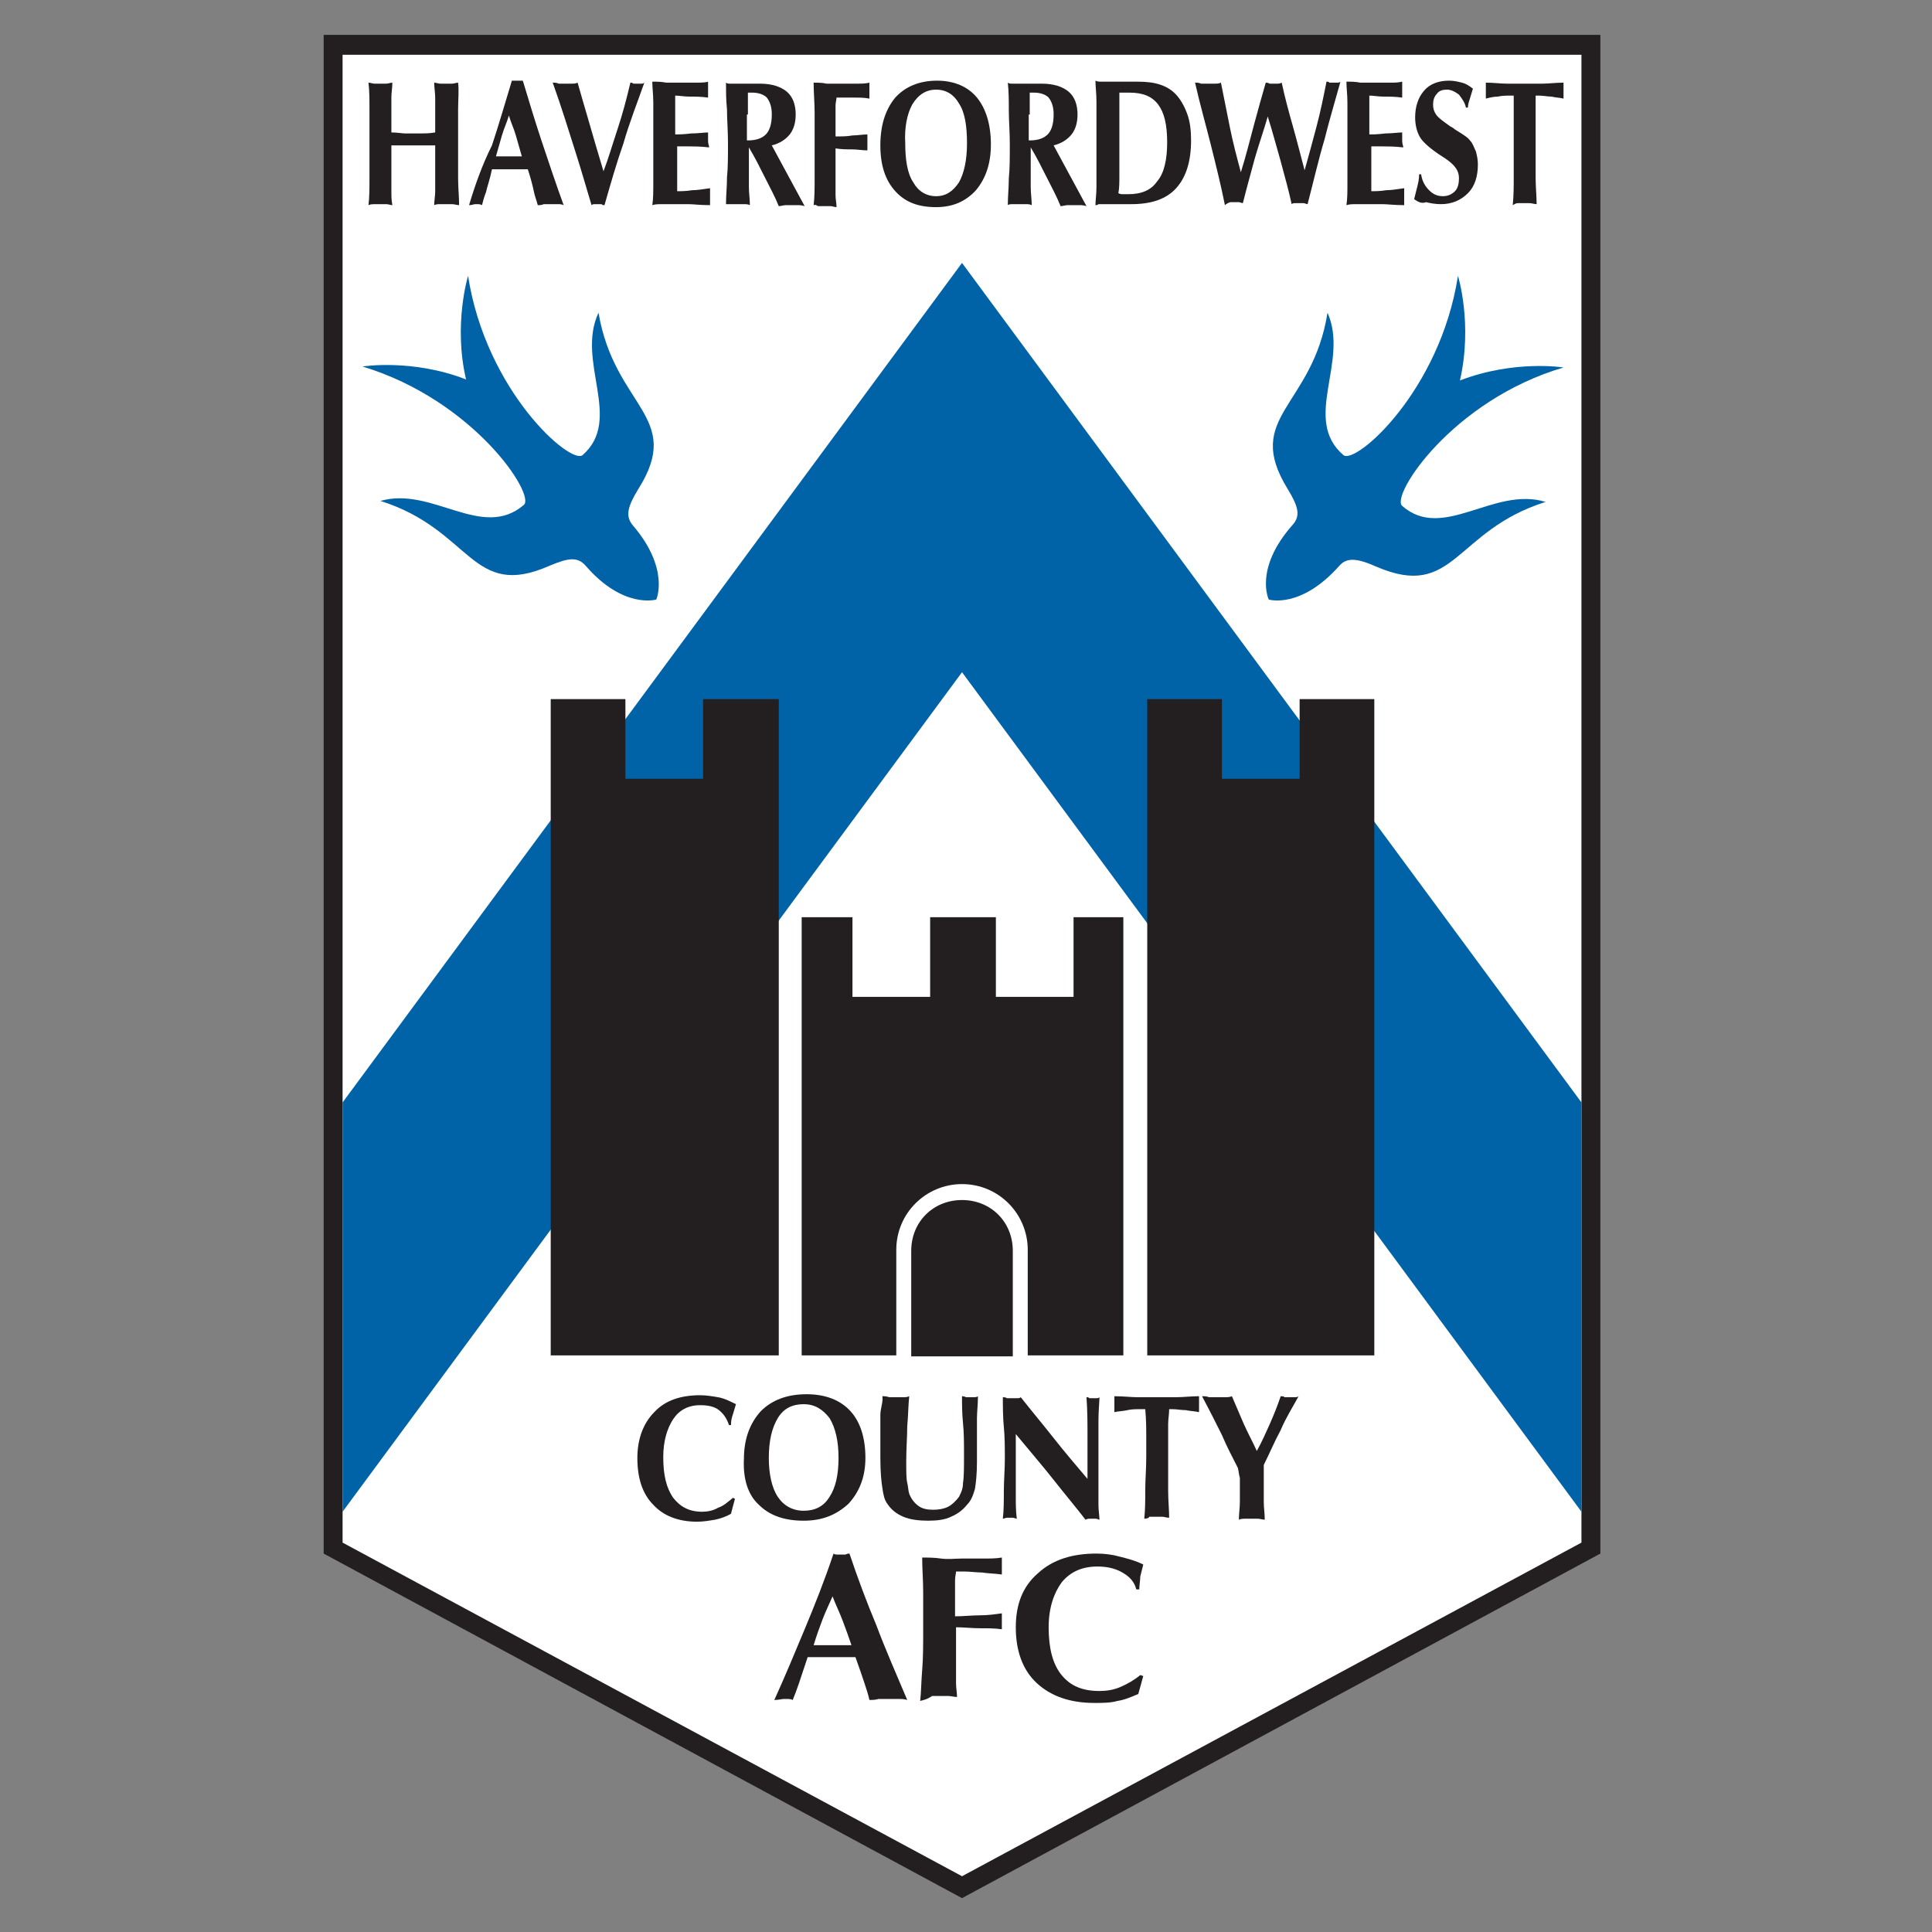 <?xml version="1.0" encoding="utf-8"?>
<!-- Generator: Adobe Illustrator 27.0.0, SVG Export Plug-In . SVG Version: 6.00 Build 0)  -->
<svg version="1.1" id="Layer_1" xmlns="http://www.w3.org/2000/svg" xmlns:xlink="http://www.w3.org/1999/xlink" x="0px" y="0px"
	 viewBox="0 0 194 194" style="enable-background:new 0 0 194 194;" xml:space="preserve">
<rect x="0" y="0" width="194" height="194" fill="#808080" stroke="none"/>
<style type="text/css">
	.st0{fill-rule:evenodd;clip-rule:evenodd;fill:#231F20;}
	.st1{fill-rule:evenodd;clip-rule:evenodd;fill:#FFFFFF;}
	.st2{fill-rule:evenodd;clip-rule:evenodd;fill:#0063A7;}
</style>
<g id="surface1">
	<path class="st0" d="M32.5,3.5V156l64.1,34.6l64.1-34.6V3.5H32.5"/>
	<path class="st1" d="M158.8,5.5H34.4v149.4l62.2,33.5l62.2-33.5V5.5"/>
	<path class="st2" d="M96.6,26.4l-62.2,84.3v41.1l62.2-84.3l62.2,84.3v-41.1L96.6,26.4"/>
	<path class="st0" d="M130.5,70.2v8h-7.8v-8h-7.5v65.9H138V70.2H130.5"/>
	<path class="st0" d="M70.6,70.2v8h-7.8v-8h-7.5v65.9h22.9V70.2H70.6"/>
	<path class="st0" d="M96.6,120.5c-2.9,0-5.1,2.2-5.1,5.1v10.6h10.2v-10.6C101.7,122.7,99.5,120.5,96.6,120.5"/>
	<path class="st0" d="M107.8,92.1v8H100v-8h-6.6v8h-7.8v-8h-5.1v44H90v-10.6c0-3.7,3-6.6,6.6-6.6c3.7,0,6.6,3,6.6,6.6v10.6h9.6v-44
		H107.8"/>
	<path class="st2" d="M134.5,56.8c-3.9,4.4-7.1,3.4-7.1,3.4s-1.5-3.1,2.4-7.5c0.8-0.9,0.6-1.8-0.5-3.6c-4.5-7.3,2.5-8.2,4-17.7
		c2.2,4.9-2.6,10.7,1.6,14.3c1.2,1,9.7-6.4,11.5-18c0,0,1.5,4.8,0.2,10.5c5.5-2.1,10.4-1.3,10.4-1.3c-11.2,3.3-17.4,12.9-16.2,13.9
		c4.1,3.6,9.2-2,14.4-0.4c-9.2,2.9-9.1,9.9-17,6.5C136.2,56,135.2,56,134.5,56.8"/>
	<path class="st2" d="M63.5,52.7c3.8,4.4,2.4,7.5,2.4,7.5s-3.3,1-7.1-3.4c-0.8-0.9-1.7-0.8-3.6,0c-7.9,3.5-7.8-3.6-17-6.5
		c5.2-1.5,10.2,4,14.4,0.4c1.2-1-5-10.5-16.2-13.9c0,0,5-0.8,10.4,1.3C45.5,32.6,47,27.7,47,27.7c1.8,11.6,10.3,19,11.5,18
		c4.1-3.6-0.7-9.4,1.6-14.3c1.6,9.5,8.6,10.4,4,17.7C63,50.9,62.8,51.8,63.5,52.7"/>
	<path class="st0" d="M37,20.6c0.1-0.8,0.1-1.7,0.1-2.7s0-2.1,0-3.5c0-1.3,0-2.4,0-3.4S37.1,9.1,37,8.3c0.2,0,0.4,0.1,0.6,0.1
		c0.2,0,0.4,0,0.6,0c0.2,0,0.4,0,0.6,0c0.2,0,0.4-0.1,0.6-0.1c0,0.5-0.1,1-0.1,1.5c0,0.5,0,0.9,0,1.4v2.1c0.6,0,1.1,0.1,1.4,0.1
		c0.3,0,0.6,0,0.8,0c0.3,0,0.5,0,0.8,0c0.3,0,0.8,0,1.4-0.1v-2.1c0-0.4,0-0.9,0-1.4c0-0.5-0.1-1-0.1-1.5c0.2,0,0.4,0.1,0.6,0.1
		c0.2,0,0.4,0,0.6,0c0.2,0,0.4,0,0.6,0c0.2,0,0.4-0.1,0.6-0.1C46.1,9.1,46,10,46,11c0,1,0,2.1,0,3.4c0,1.4,0,2.5,0,3.5
		c0,1,0.1,1.8,0.1,2.7c-0.2,0-0.5-0.1-0.7-0.1c-0.2,0-0.4,0-0.6,0c-0.2,0-0.4,0-0.6,0c-0.2,0-0.4,0-0.6,0.1c0-0.5,0.1-0.9,0.1-1.4
		c0-0.4,0-0.9,0-1.3l0-3.3c-0.4,0-0.7,0-1.1,0c-0.4,0-0.7,0-1.1,0c-0.4,0-0.7,0-1.1,0s-0.7,0-1.1,0l0,3.3c0,0.4,0,0.9,0,1.3
		c0,0.5,0,0.9,0.1,1.4c-0.2,0-0.4-0.1-0.6-0.1s-0.4,0-0.6,0c-0.2,0-0.4,0-0.6,0C37.5,20.5,37.2,20.5,37,20.6"/>
	<path class="st0" d="M50.4,13.6c0.2-0.7,0.5-1.3,0.7-2c0.2,0.7,0.5,1.3,0.7,2c0.2,0.7,0.4,1.4,0.6,2.1c-0.4,0-0.6,0-0.8,0
		c-0.2,0-0.3,0-0.5,0c-0.3,0-0.7,0-1.3,0c0,0,0,0,0,0C50,15,50.2,14.3,50.4,13.6z M47.1,20.6c0.3,0,0.5-0.1,0.6-0.1
		c0.1,0,0.2,0,0.3,0c0.1,0,0.2,0,0.4,0.1c0.1-0.4,0.2-0.8,0.4-1.3c0.1-0.5,0.4-1.3,0.6-2.3c0.2,0,0.4,0,0.7,0c0.2,0,0.6,0,1.1,0
		s0.8,0,1.1,0c0.2,0,0.5,0,0.7,0c0.3,0.9,0.5,1.7,0.6,2.2c0.1,0.5,0.3,1,0.4,1.4c0.2,0,0.4,0,0.6-0.1c0.2,0,0.4,0,0.7,0
		c0.2,0,0.5,0,0.7,0c0.2,0,0.4,0,0.6,0.1c-0.8-2.2-1.5-4.3-2.2-6.4c-0.7-2.1-1.3-4.1-1.9-6.1c-0.1,0-0.2,0-0.2,0s-0.2,0-0.3,0
		c-0.1,0-0.2,0-0.3,0c-0.1,0-0.2,0-0.3,0c-0.7,2.3-1.3,4.4-2,6.5C48.4,16.6,47.7,18.6,47.1,20.6C47,20.6,47.1,20.6,47.1,20.6"/>
	<path class="st0" d="M59.4,20.6c-0.4-1.3-0.9-3.1-1.6-5.3c-0.7-2.2-1.4-4.5-2.3-7c0.2,0,0.4,0,0.6,0.1c0.2,0,0.4,0,0.7,0
		c0.2,0,0.4,0,0.6,0c0.2,0,0.4,0,0.6-0.1c0.3,1.1,0.7,2.4,1.1,3.8c0.4,1.4,0.9,3.1,1.5,5.1c0.5-1.3,0.9-2.7,1.4-4.2
		c0.5-1.5,0.9-3,1.3-4.7c0.1,0,0.2,0,0.3,0.1c0.1,0,0.2,0,0.4,0c0.1,0,0.3,0,0.4,0s0.2,0,0.3-0.1c-0.7,2-1.5,4-2.1,6.1
		c-0.7,2-1.3,4.1-1.9,6.2c-0.1,0-0.2,0-0.3-0.1c-0.1,0-0.2,0-0.3,0c-0.1,0-0.2,0-0.3,0C59.6,20.5,59.5,20.5,59.4,20.6"/>
	<path class="st0" d="M65.5,20.6c0.1-0.6,0.1-1.4,0.1-2.2c0-0.8,0-2.1,0-4v-0.9c0-1.4,0-2.4,0-3.2c0-0.8-0.1-1.5-0.1-2.1
		c0.5,0,0.9,0,1.4,0.1c0.5,0,1,0,1.5,0c0.5,0,1,0,1.5,0c0.4,0,0.9,0,1.2-0.1c0,0.2,0,0.4,0,0.5s0,0.2,0,0.3c0,0.1,0,0.2,0,0.3
		s0,0.3,0,0.5c-0.7-0.1-1.3-0.1-1.9-0.1c-0.5,0-1-0.1-1.4-0.1c0,0.2,0,0.4,0,0.7c0,0.2,0,0.6,0,1.1v2.1c0.3,0,0.8,0,1.6-0.1
		c0.7,0,1.3-0.1,1.7-0.1c0,0.2,0,0.3,0,0.4c0,0.1,0,0.2,0,0.3c0,0.2,0,0.4,0.1,0.7c0,0,0,0,0,0.1c-0.9-0.1-1.6-0.1-2-0.1
		s-0.9,0-1.2,0v2.1c0,0.8,0,1.3,0,1.6c0,0.3,0,0.6,0,0.8c0.4,0,0.9,0,1.5-0.1c0.5,0,1.1-0.1,1.8-0.2c0,0.1,0,0.2,0,0.4s0,0.2,0,0.4
		c0,0.1,0,0.3,0,0.5c0,0.2,0,0.3,0,0.4c-1,0-1.7-0.1-2.2-0.1c-0.5,0-0.9,0-1.3,0c-0.4,0-0.8,0-1.2,0C66.1,20.5,65.8,20.5,65.5,20.6"
		/>
	<path class="st0" d="M75.1,11.5c0-0.3,0-0.7,0-1.1c0-0.4,0-0.7,0-1.1c0,0,0.1,0,0.2,0c0.1,0,0.1,0,0.2,0c0.7,0,1.2,0.2,1.5,0.5
		c0.3,0.4,0.5,0.9,0.5,1.7c0,0.9-0.2,1.6-0.6,2c-0.4,0.4-1,0.6-1.8,0.6h-0.1V11.5z M73.5,20.5c0.2,0,0.4,0,0.6,0c0.2,0,0.4,0,0.6,0
		c0.2,0,0.4,0,0.6,0.1c0-0.6-0.1-1.2-0.1-1.8c0-0.6,0-1.1,0-1.6v-2.4c0.6,1,1.1,2,1.6,3c0.5,1,1,1.9,1.4,2.9c0.2,0,0.5-0.1,0.7-0.1
		c0.2,0,0.4,0,0.6,0c0.2,0,0.4,0,0.6,0c0.2,0,0.4,0,0.7,0.1l-3.3-6.1c0.8-0.2,1.4-0.6,1.8-1.1c0.4-0.5,0.6-1.2,0.6-2
		c0-1-0.3-1.8-0.9-2.3c-0.6-0.5-1.5-0.8-2.7-0.8c-0.5,0-1.1,0-1.7,0c-0.6,0-0.9,0-0.9,0c-0.1,0-0.2,0-0.4,0c-0.1,0-0.3,0-0.4-0.1
		C72.9,9.1,72.9,10,73,11c0,1,0.1,2.1,0.1,3.4c0,1.3,0,2.5-0.1,3.4c0,1-0.1,1.8-0.1,2.7C73.1,20.5,73.3,20.5,73.5,20.5"/>
	<path class="st0" d="M81.7,20.6c0.1-0.8,0.1-1.7,0.1-2.6s0-2.1,0-3.5c0-1.1,0-2.2,0-3.2c0-1-0.1-2-0.1-3c0.4,0,0.9,0,1.3,0.1
		c0.5,0,0.9,0,1.5,0c0.5,0,1,0,1.5,0c0.5,0,0.9,0,1.3-0.1c0,0.1,0,0.2,0,0.4c0,0.1,0,0.2,0,0.4c0,0.1,0,0.3,0,0.4c0,0.1,0,0.3,0,0.4
		c-0.5-0.1-1-0.1-1.4-0.1c-0.4,0-0.9,0-1.3,0c-0.1,0-0.2,0-0.3,0c-0.1,0-0.2,0-0.3,0c0,0.2-0.1,0.5-0.1,0.8c0,0.3,0,0.8,0,1.5v1.6
		c0.6,0,1.2,0,1.7-0.1c0.5,0,1-0.1,1.5-0.1c0,0.1,0,0.2,0,0.4c0,0.1,0,0.3,0,0.4c0,0.1,0,0.3,0,0.4c0,0.1,0,0.3,0,0.4
		c-0.5,0-1-0.1-1.5-0.1c-0.5,0-1.1,0-1.7-0.1l0,3.1c0,0.7,0,1.2,0,1.6c0,0.4,0.1,0.8,0.1,1.2c-0.2,0-0.4-0.1-0.6-0.1
		c-0.2,0-0.4,0-0.6,0c-0.2,0-0.4,0-0.6,0S82,20.5,81.7,20.6"/>
	<path class="st0" d="M91.6,10.5C92.2,9.5,93,9,94,9c1,0,1.8,0.5,2.3,1.4c0.6,0.9,0.8,2.3,0.8,4c0,1.7-0.3,3-0.8,3.9
		c-0.6,0.9-1.3,1.4-2.3,1.4c-1,0-1.8-0.5-2.3-1.4c-0.6-0.9-0.8-2.3-0.8-3.9C90.8,12.8,91.1,11.4,91.6,10.5z M89.9,19.2
		c1,1.1,2.3,1.6,4.1,1.6c1.7,0,3-0.6,4-1.7c1-1.2,1.5-2.7,1.5-4.6c0-2-0.5-3.6-1.4-4.7c-0.9-1.1-2.3-1.7-4-1.7
		c-1.8,0-3.2,0.6-4.2,1.7c-1,1.2-1.5,2.8-1.5,4.8C88.4,16.6,88.9,18.1,89.9,19.2"/>
	<path class="st0" d="M103.4,11.5c0-0.3,0-0.7,0-1.1c0-0.4,0-0.7,0-1.1c0,0,0.1,0,0.2,0c0.1,0,0.1,0,0.2,0c0.7,0,1.2,0.2,1.5,0.5
		c0.3,0.4,0.5,0.9,0.5,1.7c0,0.9-0.2,1.6-0.6,2c-0.4,0.4-1,0.6-1.8,0.6h-0.1V11.5z M101.8,20.5c0.2,0,0.4,0,0.6,0c0.2,0,0.4,0,0.6,0
		c0.2,0,0.4,0,0.6,0.1c0-0.6-0.1-1.2-0.1-1.8c0-0.6,0-1.1,0-1.6v-2.4c0.6,1,1.1,2,1.6,3c0.5,1,1,1.9,1.4,2.9c0.2,0,0.5-0.1,0.7-0.1
		c0.2,0,0.4,0,0.6,0c0.2,0,0.4,0,0.6,0c0.2,0,0.4,0,0.7,0.1l-3.3-6.1c0.8-0.2,1.4-0.6,1.8-1.1c0.4-0.5,0.6-1.2,0.6-2
		c0-1-0.3-1.8-0.9-2.3c-0.6-0.5-1.5-0.8-2.7-0.8c-0.5,0-1.1,0-1.7,0c-0.6,0-0.9,0-0.9,0c-0.1,0-0.2,0-0.4,0c-0.1,0-0.3,0-0.4-0.1
		c0.1,0.9,0.1,1.8,0.1,2.8c0,1,0.1,2.1,0.1,3.4c0,1.3,0,2.5-0.1,3.4c0,1-0.1,1.8-0.1,2.7C101.3,20.5,101.5,20.5,101.8,20.5"/>
	<path class="st0" d="M112.4,17.7c0-0.6,0-1.5,0-2.7c0-1.1,0-2.1,0-3.1c0-0.9,0-1.8,0-2.6c0.1,0,0.2,0,0.4,0c0.3,0,0.5,0,0.6,0
		c1.4,0,2.3,0.4,2.9,1.2c0.6,0.8,0.9,2,0.9,3.8c0,1.7-0.3,3.1-1,3.9c-0.6,0.9-1.6,1.3-2.9,1.3c-0.2,0-0.3,0-0.5,0
		c-0.2,0-0.3,0-0.5-0.1C112.4,18.9,112.4,18.3,112.4,17.7z M110.3,20.5c0.3,0,0.6,0,0.8,0c0.2,0,0.6,0,1.1,0c0.6,0,1,0,1.4,0
		c2,0,3.5-0.5,4.5-1.6c1-1.1,1.5-2.7,1.5-4.8c0-1-0.1-1.9-0.4-2.7c-0.3-0.8-0.7-1.5-1.2-2c-0.4-0.4-0.9-0.7-1.5-0.9
		c-0.6-0.2-1.3-0.3-2.3-0.3c-0.4,0-0.9,0-1.5,0c-0.7,0-1.2,0-1.5,0c-0.2,0-0.4,0-0.6,0c-0.2,0-0.4,0-0.6-0.1c0,0.6,0.1,1.3,0.1,2.1
		s0,1.8,0,3.1V16c0,1.2,0,2.1,0,2.8c0,0.7-0.1,1.3-0.1,1.8C110.1,20.6,110.2,20.6,110.3,20.5"/>
	<path class="st0" d="M123,20.6c-0.4-2-0.9-4-1.4-6c-0.5-2-1.1-4.1-1.6-6.3c0.2,0,0.4,0,0.6,0.1c0.2,0,0.4,0,0.7,0s0.5,0,0.7,0
		c0.2,0,0.4,0,0.6-0.1c0.3,1.5,0.6,3,0.9,4.5s0.7,3,1.1,4.5c0.5-1.6,0.9-3.2,1.3-4.7s0.8-2.9,1.2-4.3c0.1,0,0.2,0,0.4,0.1
		c0.1,0,0.2,0,0.4,0c0.1,0,0.3,0,0.4,0c0.1,0,0.2,0,0.4-0.1c0.3,1.4,0.7,2.9,1.1,4.3s0.8,3,1.2,4.5c0.4-1.4,0.8-2.9,1.2-4.4
		c0.4-1.5,0.7-3,1-4.5c0.1,0,0.2,0,0.3,0.1c0.1,0,0.2,0,0.4,0s0.2,0,0.4,0c0.1,0,0.2,0,0.3-0.1c-0.5,1.8-1.1,3.8-1.6,5.8
		c-0.6,2-1.1,4.2-1.7,6.5c-0.1,0-0.3-0.1-0.4-0.1c-0.1,0-0.2,0-0.4,0c-0.1,0-0.2,0-0.4,0s-0.3,0-0.4,0.1c-0.3-1.4-0.7-2.8-1.1-4.3
		c-0.4-1.4-0.8-2.9-1.3-4.5c-0.4,1.4-0.9,2.8-1.3,4.2c-0.4,1.5-0.8,2.9-1.2,4.5c-0.1,0-0.3-0.1-0.4-0.1c-0.1,0-0.2,0-0.4,0
		c-0.1,0-0.2,0-0.4,0S123.1,20.5,123,20.6"/>
	<path class="st0" d="M135.2,20.6c0.1-0.6,0.1-1.4,0.1-2.2c0-0.8,0-2.1,0-4v-0.9c0-1.4,0-2.4,0-3.2c0-0.8-0.1-1.5-0.1-2.1
		c0.5,0,0.9,0,1.4,0.1c0.5,0,1,0,1.5,0c0.5,0,1,0,1.5,0c0.4,0,0.8,0,1.2-0.1c0,0.2,0,0.4,0,0.5c0,0.1,0,0.2,0,0.3c0,0.1,0,0.2,0,0.3
		c0,0.1,0,0.3,0,0.5c-0.7-0.1-1.3-0.1-1.9-0.1c-0.5,0-1-0.1-1.4-0.1c0,0.2,0,0.4,0,0.7c0,0.2,0,0.6,0,1.1v2.1c0.3,0,0.8,0,1.6-0.1
		c0.7,0,1.3-0.1,1.7-0.1c0,0.2,0,0.3,0,0.4c0,0.1,0,0.2,0,0.3c0,0.2,0,0.4,0.1,0.7c0,0,0,0,0,0.1c-0.9-0.1-1.6-0.1-2-0.1
		s-0.9,0-1.2,0v2.1c0,0.8,0,1.3,0,1.6c0,0.3,0,0.6,0,0.8c0.4,0,0.9,0,1.5-0.1c0.5,0,1.1-0.1,1.8-0.2c0,0.1,0,0.2,0,0.4s0,0.2,0,0.4
		c0,0.1,0,0.3,0,0.5c0,0.2,0,0.3,0,0.4c-1,0-1.7-0.1-2.2-0.1c-0.5,0-0.9,0-1.3,0c-0.4,0-0.8,0-1.2,0
		C135.8,20.5,135.5,20.5,135.2,20.6"/>
	<path class="st0" d="M142,20c0.1-0.4,0.2-0.8,0.3-1.2c0.1-0.4,0.2-0.8,0.2-1.3h0.2c0.1,0.7,0.4,1.2,0.8,1.6
		c0.4,0.4,0.8,0.6,1.4,0.6c0.5,0,0.9-0.2,1.2-0.5s0.4-0.8,0.4-1.3c0-0.4-0.1-0.7-0.3-1c-0.2-0.3-0.6-0.7-1.4-1.2
		c-1.1-0.7-1.9-1.4-2.2-1.9c-0.3-0.5-0.5-1.2-0.5-2c0-1.1,0.3-2,0.9-2.7c0.6-0.7,1.5-1,2.5-1c0.5,0,0.9,0.1,1.3,0.2
		c0.4,0.1,0.7,0.3,1.1,0.6c-0.1,0.3-0.2,0.7-0.3,1c-0.1,0.3-0.2,0.6-0.2,0.9h-0.2c-0.1-0.5-0.4-0.9-0.7-1.3
		c-0.4-0.3-0.8-0.5-1.2-0.5c-0.4,0-0.8,0.1-1,0.4c-0.3,0.3-0.4,0.7-0.4,1.1c0,0.4,0.1,0.7,0.3,1c0.2,0.3,0.6,0.6,1.3,1.1
		c0.1,0.1,0.4,0.2,0.6,0.4c0.8,0.5,1.3,0.8,1.5,1.1c0.3,0.3,0.4,0.7,0.6,1.1c0.1,0.4,0.2,0.8,0.2,1.3c0,1.2-0.3,2.2-1,2.9
		c-0.7,0.7-1.6,1.1-2.7,1.1c-0.6,0-1.1-0.1-1.5-0.2C142.7,20.5,142.3,20.2,142,20"/>
	<path class="st0" d="M151.9,20.6c0.1-0.9,0.1-1.9,0.1-2.9s0-2.1,0-3.3c0-0.4,0-1,0-1.9c0-0.9,0-1.8,0-2.9h-0.3
		c-0.4,0-0.9,0-1.3,0.1c-0.4,0-0.8,0.1-1.2,0.2c0-0.1,0-0.2,0-0.4c0-0.2,0-0.3,0-0.5c0-0.1,0-0.3,0-0.5c0-0.1,0-0.2,0-0.2
		c0.8,0,1.5,0.1,2.1,0.1s1.2,0,1.8,0c0.6,0,1.2,0,1.8,0s1.3-0.1,2.1-0.1c0,0.1,0,0.2,0,0.4c0,0.1,0,0.3,0,0.4c0,0.1,0,0.3,0,0.4
		c0,0.1,0,0.3,0,0.4c-0.4-0.1-0.8-0.1-1.2-0.2c-0.4,0-0.8-0.1-1.3-0.1h-0.3c0,0.5,0,1,0,1.5c0,0.5,0,1.3,0,2.4c0,1.9,0,3.3,0,4.3
		s0.1,1.9,0.1,2.7c-0.2,0-0.5-0.1-0.7-0.1s-0.4,0-0.6,0s-0.4,0-0.6,0S152.1,20.5,151.9,20.6"/>
	<path class="st0" d="M73.4,143.1l-0.2,0c-0.2-0.6-0.5-1.1-1-1.5s-1.2-0.5-1.9-0.5c-1.2,0-2.1,0.5-2.7,1.4c-0.6,0.9-1,2.2-1,3.8
		c0,1.8,0.3,3.1,1,4.1c0.7,0.9,1.6,1.4,2.9,1.4c0.5,0,1.1-0.1,1.6-0.4c0.6-0.2,1-0.6,1.5-1l0.2,0.1l-0.4,1.5
		c-0.5,0.3-1.1,0.5-1.6,0.6c-0.6,0.1-1.2,0.2-1.8,0.2c-1.9,0-3.4-0.6-4.4-1.7c-1.1-1.1-1.6-2.7-1.6-4.7c0-1.9,0.6-3.5,1.7-4.6
		c1.1-1.2,2.7-1.7,4.6-1.7c0.6,0,1.2,0.1,1.8,0.2c0.6,0.1,1.2,0.4,1.8,0.7c-0.1,0.3-0.2,0.7-0.3,1S73.4,142.6,73.4,143.1"/>
	<path class="st0" d="M78.1,142.4c0.6-1,1.5-1.4,2.6-1.4c1.1,0,1.9,0.5,2.6,1.4c0.6,1,0.9,2.3,0.9,4c0,1.7-0.3,3-0.9,3.9
		c-0.6,1-1.5,1.4-2.6,1.4c-1.1,0-2-0.5-2.6-1.4c-0.6-0.9-0.9-2.3-0.9-3.9C77.2,144.7,77.5,143.4,78.1,142.4z M76.2,151.1
		c1.1,1.1,2.6,1.6,4.5,1.6c1.9,0,3.3-0.6,4.5-1.7c1.1-1.2,1.7-2.7,1.7-4.6c0-2-0.5-3.6-1.5-4.7c-1-1.1-2.5-1.7-4.4-1.7
		c-2,0-3.5,0.6-4.6,1.7c-1.1,1.2-1.7,2.8-1.7,4.8C74.6,148.5,75.1,150.1,76.2,151.1"/>
	<path class="st0" d="M88.6,140.2c0.2,0,0.4,0,0.7,0.1c0.2,0,0.5,0,0.7,0c0.2,0,0.5,0,0.7,0c0.2,0,0.4,0,0.6-0.1
		c-0.1,0.9-0.1,2-0.2,3c0,1.1-0.1,2.2-0.1,3.5c0,1,0,1.8,0.1,2.2c0.1,0.4,0.1,0.8,0.2,1.1c0.2,0.5,0.5,0.9,0.9,1.2
		c0.4,0.3,0.9,0.4,1.5,0.4c0.6,0,1.1-0.1,1.5-0.3c0.4-0.2,0.8-0.6,1.1-1c0.2-0.4,0.4-0.8,0.4-1.4c0.1-0.6,0.1-1.5,0.1-2.9
		c0-1.1,0-2.1-0.1-3.1s-0.1-1.9-0.1-2.7c0.1,0,0.2,0,0.4,0.1c0.1,0,0.3,0,0.4,0c0.2,0,0.3,0,0.4,0c0.1,0,0.3,0,0.4-0.1
		c0,0.8-0.1,1.6-0.1,2.2c0,0.7,0,1.2,0,1.7c0,0.3,0,0.7,0,1.3c0,0.6,0,1,0,1.4c0,1.2-0.1,2.1-0.2,2.7c-0.2,0.7-0.4,1.2-0.8,1.6
		c-0.4,0.5-0.9,0.9-1.6,1.2c-0.6,0.3-1.4,0.4-2.3,0.4c-0.9,0-1.8-0.1-2.5-0.4s-1.2-0.7-1.6-1.3c-0.3-0.4-0.4-0.9-0.5-1.6
		c-0.1-0.6-0.2-1.6-0.2-3v-1.6c0-1.1,0-2,0-2.7S88.7,140.8,88.6,140.2"/>
	<path class="st0" d="M100.7,152.5c0.1-0.9,0.1-1.8,0.1-2.8c0-1,0.1-2.1,0.1-3.2c0-1.1,0-2.2-0.1-3.2s-0.1-2.1-0.1-3
		c0.1,0,0.3,0,0.4,0.1c0.1,0,0.3,0,0.5,0c0.2,0,0.3,0,0.5,0s0.3,0,0.4-0.1c1.1,1.4,2.2,2.7,3.3,4.1c1.1,1.4,2.3,2.8,3.4,4.1v-2.1
		c0-0.4,0-1.2,0-2.3c0-1.1,0-2.4-0.1-3.8c0.1,0,0.2,0,0.3,0.1c0.1,0,0.2,0,0.3,0c0.1,0,0.3,0,0.4,0c0.1,0,0.2,0,0.3-0.1
		c0,0.5-0.1,1.3-0.1,2.4c0,1.1,0,2.8,0,5.1v1c0,1,0,1.7,0,2.3c0,0.6,0.1,1.1,0.1,1.5c-0.1,0-0.2-0.1-0.4-0.1c-0.1,0-0.2,0-0.3,0
		c-0.1,0-0.2,0-0.3,0c-0.1,0-0.2,0-0.4,0.1c-1-1.3-2.1-2.6-3.2-4c-1.1-1.4-2.4-2.9-3.8-4.6v5.2c0,0.2,0,0.6,0,1.2
		c0,0.6,0,1.3,0.1,2.1c-0.1,0-0.3-0.1-0.4-0.1c-0.1,0-0.2,0-0.3,0c-0.1,0-0.2,0-0.3,0C101,152.4,100.8,152.5,100.7,152.5"/>
	<path class="st0" d="M114.9,152.5c0.1-0.9,0.1-1.9,0.1-2.9c0-1,0.1-2.1,0.1-3.3c0-0.4,0-1,0-1.9c0-0.9,0-1.8-0.1-2.9h-0.4
		c-0.5,0-1,0-1.4,0.1s-0.9,0.1-1.3,0.2c0-0.1,0-0.2,0-0.4s0-0.3,0-0.5s0-0.3,0-0.5c0-0.1,0-0.2,0-0.2c0.9,0,1.7,0.1,2.3,0.1
		c0.7,0,1.3,0,1.9,0c0.6,0,1.3,0,2,0c0.7,0,1.5-0.1,2.3-0.1c0,0.1,0,0.2,0,0.4s0,0.3,0,0.4c0,0.1,0,0.3,0,0.4c0,0.1,0,0.3,0,0.4
		c-0.4-0.1-0.9-0.1-1.3-0.2c-0.5,0-0.9-0.1-1.4-0.1h-0.3c0,0.5-0.1,1-0.1,1.5c0,0.5,0,1.3,0,2.4c0,1.9,0,3.3,0,4.3
		c0,1,0.1,1.9,0.1,2.7c-0.3,0-0.5-0.1-0.7-0.1c-0.2,0-0.4,0-0.7,0c-0.2,0-0.4,0-0.6,0C115.4,152.4,115.2,152.5,114.9,152.5"/>
	<path class="st0" d="M124.3,147.4c-0.5-1-1.1-2.1-1.6-3.3c-0.6-1.2-1.2-2.4-2-3.9c0.2,0,0.5,0,0.7,0.1c0.2,0,0.5,0,0.8,0
		c0.3,0,0.5,0,0.8,0c0.2,0,0.5,0,0.7-0.1c0.4,0.9,0.8,1.9,1.2,2.8c0.4,0.9,0.9,1.8,1.3,2.7c0.5-0.9,0.9-1.8,1.3-2.7
		c0.4-0.9,0.8-1.9,1.1-2.8c0.1,0,0.3,0,0.4,0.1c0.1,0,0.3,0,0.5,0s0.3,0,0.5,0c0.1,0,0.3,0,0.4-0.1c-0.6,1.1-1.3,2.2-1.8,3.4
		c-0.6,1.1-1.1,2.3-1.7,3.5c0,0.3,0,0.6,0,1s0,0.6,0,1c0,0.5,0,1.1,0,1.7c0,0.6,0.1,1.2,0.1,1.8c-0.2,0-0.5-0.1-0.7-0.1
		c-0.2,0-0.4,0-0.6,0c-0.2,0-0.4,0-0.6,0c-0.2,0-0.5,0-0.7,0.1c0-0.6,0.1-1.2,0.1-1.8s0-1.2,0-1.8c0-0.2,0-0.4,0-0.6
		C124.4,148.1,124.4,147.8,124.3,147.4"/>
	<path class="st0" d="M82.6,162.6c0.3-0.8,0.7-1.6,1-2.3c0.3,0.8,0.7,1.6,1,2.4c0.3,0.8,0.6,1.6,0.9,2.5c-0.5,0-0.9,0-1.2,0
		c-0.2,0-0.5,0-0.7,0c-0.4,0-1,0-1.8,0c0,0,0,0-0.1,0C82,164.2,82.3,163.4,82.6,162.6z M77.8,170.7c0.4,0,0.7-0.1,0.9-0.1
		c0.1,0,0.3,0,0.4,0s0.3,0,0.5,0.1c0.2-0.5,0.4-1,0.6-1.6c0.2-0.6,0.5-1.5,0.9-2.7c0.3,0,0.6,0,0.9,0s0.9,0,1.5,0c0.7,0,1.2,0,1.5,0
		s0.7,0,0.9,0c0.4,1.1,0.7,2,0.9,2.6c0.2,0.6,0.4,1.2,0.5,1.7c0.3,0,0.6,0,0.9-0.1c0.3,0,0.6,0,1,0s0.7,0,1,0s0.6,0,0.9,0.1
		c-1.1-2.6-2.2-5.1-3.1-7.5c-1-2.4-1.9-4.8-2.7-7.2c-0.1,0-0.2,0-0.4,0.1c-0.1,0-0.3,0-0.4,0c-0.1,0-0.3,0-0.4,0s-0.3,0-0.4-0.1
		c-0.9,2.7-1.9,5.2-2.9,7.6s-2,4.8-3,7C77.7,170.8,77.8,170.7,77.8,170.7"/>
	<path class="st0" d="M92.4,170.8c0.1-0.9,0.1-1.9,0.2-3.1s0.1-2.5,0.1-4.1c0-1.3,0-2.5,0-3.7s-0.1-2.4-0.1-3.5c0.6,0,1.2,0,1.9,0.1
		s1.4,0,2.1,0c0.8,0,1.5,0,2.1,0c0.7,0,1.3,0,1.9-0.1c0,0.1,0,0.3,0,0.4c0,0.1,0,0.3,0,0.4c0,0.2,0,0.3,0,0.4c0,0.1,0,0.3,0,0.5
		c-0.7-0.1-1.4-0.1-2-0.2c-0.6,0-1.2-0.1-1.8-0.1c-0.1,0-0.2,0-0.4,0c-0.2,0-0.3,0-0.4,0c0,0.2-0.1,0.5-0.1,0.9s0,0.9,0,1.7v1.9
		c0.9,0,1.7-0.1,2.5-0.1c0.8,0,1.5-0.1,2.2-0.2c0,0.1,0,0.3,0,0.4s0,0.3,0,0.4c0,0.2,0,0.3,0,0.4s0,0.3,0,0.4
		c-0.7-0.1-1.4-0.1-2.2-0.1c-0.8,0-1.6-0.1-2.4-0.1l0,3.7c0,0.8,0,1.4,0,1.9c0,0.5,0.1,1,0.1,1.4c-0.3,0-0.6-0.1-0.9-0.1
		c-0.3,0-0.6,0-0.8,0c-0.3,0-0.6,0-0.8,0C93,170.7,92.7,170.7,92.4,170.8"/>
	<path class="st0" d="M114.4,159.6l-0.3,0c-0.2-0.8-0.7-1.3-1.4-1.7c-0.7-0.4-1.5-0.6-2.5-0.6c-1.5,0-2.7,0.5-3.6,1.6
		c-0.8,1.1-1.3,2.6-1.3,4.5c0,2.1,0.4,3.7,1.3,4.8c0.9,1.1,2.1,1.6,3.8,1.6c0.7,0,1.4-0.1,2.1-0.4c0.7-0.3,1.4-0.7,2-1.2l0.3,0.1
		l-0.5,1.8c-0.7,0.3-1.4,0.6-2.1,0.7c-0.7,0.2-1.5,0.2-2.3,0.2c-2.5,0-4.4-0.7-5.8-2c-1.4-1.3-2.1-3.2-2.1-5.6
		c0-2.3,0.7-4.1,2.2-5.4c1.5-1.4,3.5-2,5.9-2c0.8,0,1.6,0.1,2.3,0.3c0.8,0.2,1.6,0.4,2.4,0.8c-0.1,0.4-0.2,0.8-0.3,1.2
		C114.5,158.7,114.4,159.2,114.4,159.6"/>
</g>
</svg>
